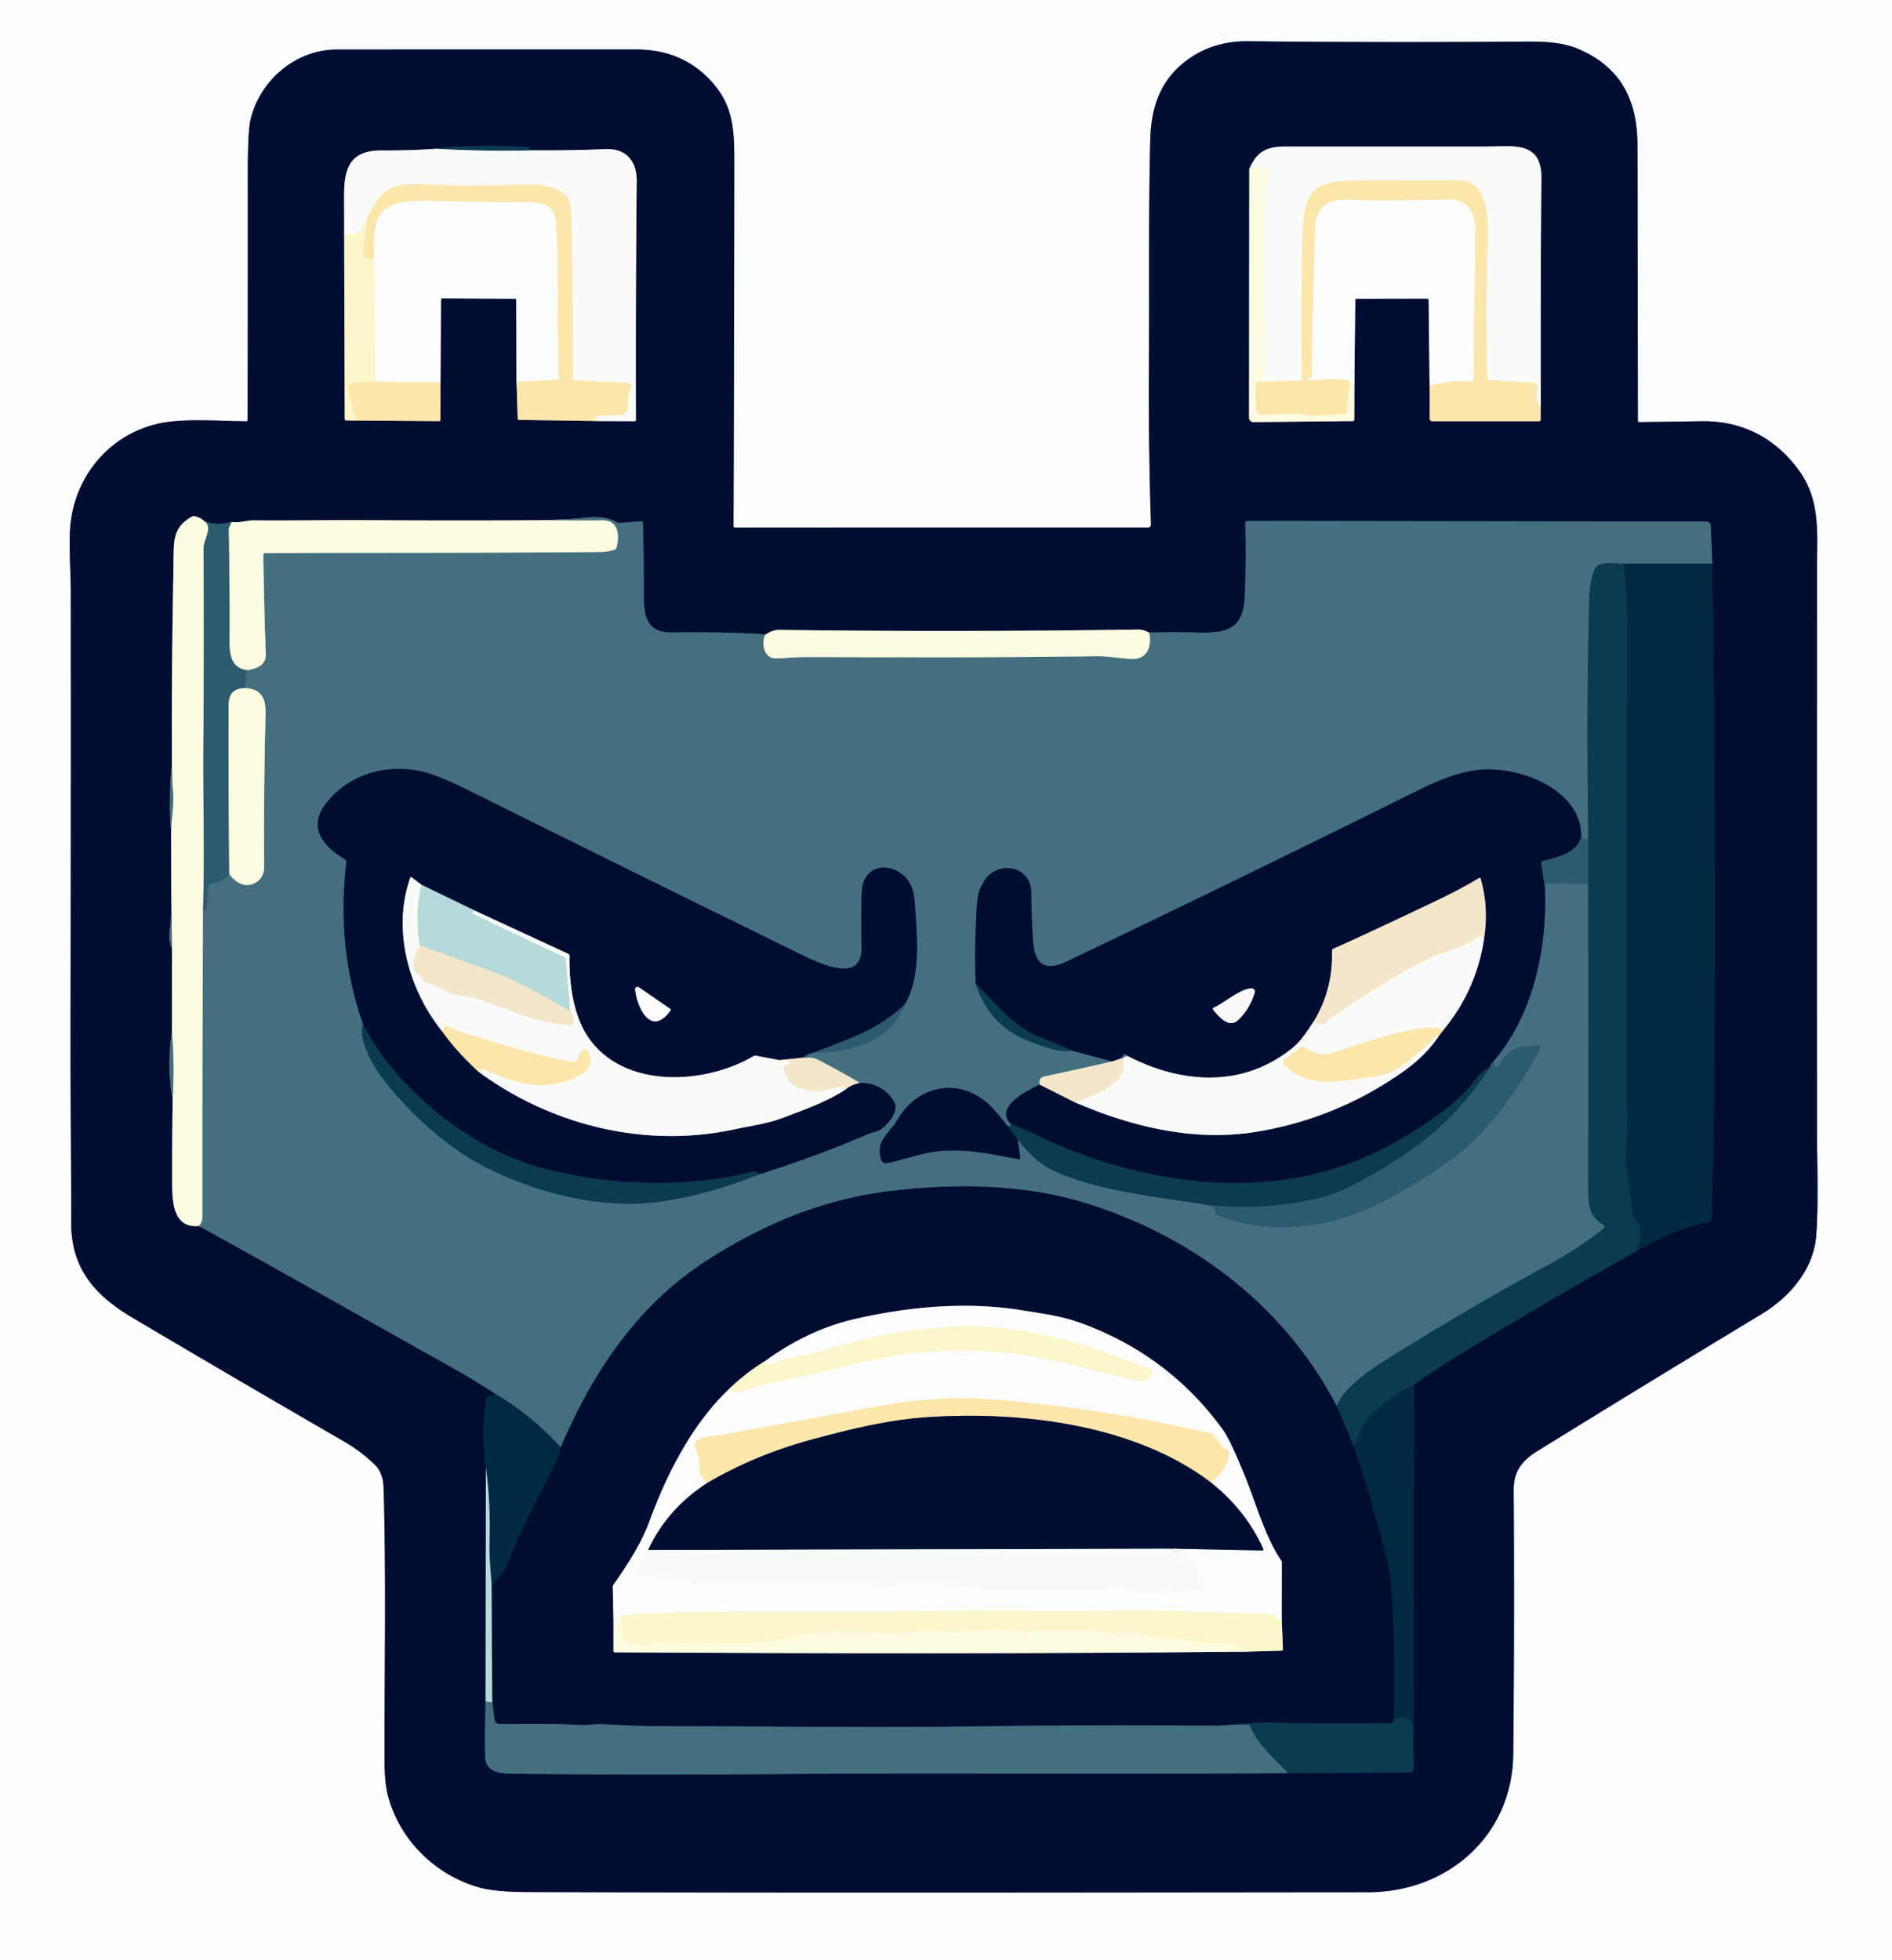 <svg xmlns="http://www.w3.org/2000/svg" viewBox="0 0 668 692"><g stroke-width="2" fill="none"><path stroke="#7e8599" vector-effect="non-scaling-stroke" d="M258.97 185.71q.25-64.88.28-129.74c.01-10.99-.82-18.88-7.44-26.51q-10.39-11.97-27.06-11.98-52.91-.01-105.81.01c-14.7.01-27.3 11.08-30.5 24.81q-.96 4.12-.95 19.93.03 41.23-.06 86.22a.3.3 0 0 1-.31.3c-9.78-.02-22.74-1.21-31.73.95-16.69 4.02-28.3 17.86-30.41 34.55-.83 6.6 0 17.67.01 24.67q.09 76.51-.1 153.01c-.05 23.27.26 46.55.25 69.83-.02 16.28 8.47 25.72 21.77 33.59q37.22 22.03 74.65 43.67 5.81 3.36 10.65 8.03 3.06 2.94 3.22 8.19c.96 32.11.28 64.34.34 96.48q.02 8.04 1.33 12.8c4.3 15.56 17.02 27.89 32.61 32.04q5.45 1.46 16.71 1.5c98.84.35 197.68.15 296.52.07 28.22-.03 51.05-19.94 51.34-48.88q.46-46.53.15-93.06c-.04-6.71 2.94-10.47 8.4-13.85q39.44-24.39 79.13-48.35c10.04-6.06 18.43-15.9 19.29-27.84.88-12.1.26-26.88.26-36.1q-.03-99.81.01-199.62c0-11.91 1.32-23.62-6.26-34.17-8.33-11.57-20.12-17.71-34.32-17.52q-11.02.15-22.12.32-.54.01-.54-.53-.05-48.64-.15-97.28c-.03-15.85-5.8-27.41-20.67-33.88-5.74-2.49-12.34-2.74-18.71-2.69q-49 .4-98-.12-11.63-.13-20.41 5.8c-10.35 6.99-13.91 16.91-14.22 29.03-.65 26.05-.28 52.11-.46 78.18q-.21 29.2.71 57.5.04 1.17-1.14 1.17l-145.72.01q-.55 0-.54-.54"/><path stroke="#7c8495" vector-effect="non-scaling-stroke" d="M153.81 52.54q-9.2.64-18.81.57c-10.85-.08-13.53 5.48-13.51 15.79q.02 7.05.02 14.16"/><path stroke="#7e827f" vector-effect="non-scaling-stroke" d="m121.51 83.06.21 64.82q0 .58.58.58l3.45.02"/><path stroke="#7e7a70" vector-effect="non-scaling-stroke" d="m125.75 148.48 29.22.22q.51 0 .52-.52l.04-13.18"/><path stroke="#7e8599" vector-effect="non-scaling-stroke" d="m155.53 135 .16-29.04q0-.63.63-.63l25.36.15q.59 0 .59.59l.1 28.77"/><path stroke="#7e7a70" vector-effect="non-scaling-stroke" d="m182.37 134.84.41 12.87q.02.54.56.55l28.93.42"/><path stroke="#7c8495" vector-effect="non-scaling-stroke" d="m212.27 148.68 11.73.04q.52 0 .52-.51-.13-42.09.27-84.19c.07-7.08-3.63-11.67-11.03-11.36q-12.36.51-24.74.41"/><path stroke="#062442" vector-effect="non-scaling-stroke" d="M189.02 53.07q-2.05.19-2.32-.7-.11-.36-.49-.39-16.29-1.21-32.4.56"/><path stroke="#829ba4" vector-effect="non-scaling-stroke" d="M189.02 53.07q-17.41.46-35.21-.53"/><path stroke="#faf1d2" vector-effect="non-scaling-stroke" d="m212.27 148.68-1.69-.5a.68.68 0 0 1 .16-1.33l8.24-.44a2.96 2.96 0 0 0 2.79-3.2q-.27-3.26.9-6.25.68-1.7-1.16-1.79l-18.67-.88q-.54-.03-.54-.56-.09-26.99-.5-53.98c-.05-3.1.23-6.9-1.22-9.51-2.54-4.56-10.06-5.19-14.33-5.07-12.12.36-24.33.63-36.44 0-12.01-.63-14.87 1.36-20.17 11.73"/><path stroke="#faf9e1" vector-effect="non-scaling-stroke" d="m129.64 76.9-2.13 4.54a1.05 1.02 6.5 0 1-.75.58l-5.25 1.04"/><path stroke="#fbefbc" vector-effect="non-scaling-stroke" d="m132.61 134.78-7.22.27a2.47 2.47 0 0 0-2.3 3.08l2.66 10.35"/><path stroke="#fcf2d6" vector-effect="non-scaling-stroke" d="m182.37 134.84 14.39-.83q.52-.03.5-.55c-.74-17.75.31-36.76-1.04-55.24-.43-5.75-5.07-6.77-9.97-6.8-10.94-.08-21.87-.17-32.8-.46-17.04-.46-22.42 1.78-21.35 20.1"/><path stroke="#fbefbc" vector-effect="non-scaling-stroke" d="M132.1 91.06q-.61 1.15-3.05-.19a1.64 1.64 0 0 1-.84-1.63l1.43-12.34"/><path stroke="#fcf2d6" vector-effect="non-scaling-stroke" d="m155.53 135-22.92-.22"/><path stroke="#fcfae5" vector-effect="non-scaling-stroke" d="m132.61 134.78-.51-43.72"/><path stroke="#7f858a" vector-effect="non-scaling-stroke" d="m441.07 59.74-.07 87.71a1.58 1.58 0 0 0 1.6 1.59l34.94-.36q.6-.01.61-.62l.04-13.28"/><path stroke="#7e8599" vector-effect="non-scaling-stroke" d="m478.19 134.78.3-28.72q0-.58.59-.58l24.64-.05q.69 0 .69.69l.33 30.08"/><path stroke="#7e7a70" vector-effect="non-scaling-stroke" d="m504.74 136.2.02 11.57a.98.98 0 0 0 .98.98h37.56q.65 0 .65-.64l.03-4.86"/><path stroke="#7c8495" vector-effect="non-scaling-stroke" d="M543.98 143.25q-.07-54.28.24-80.24c.16-13.37-10.14-11.27-19-11.27q-35.65.02-71.31 0c-6.86 0-10.24 1.85-12.84 8"/><path stroke="#faf1d2" vector-effect="non-scaling-stroke" d="M543.98 143.25q-2.21-1.34-1.07-6.27a1.49 1.48-81.8 0 0-1.36-1.82l-16.05-.93q-.38-.02-.39-.41-.63-22.63 0-45.26c.21-7.39 1.77-24.99-10.11-24.92q-19.18.12-38.33.15c-13.86.03-16.36 5.7-16.74 18.65q-.75 25.66-.24 51.4.01.53-.52.55l-13.56.36"/><path stroke="#fbfcec" vector-effect="non-scaling-stroke" d="M445.61 134.75q1.1-8.52.81-17.23c-.47-14.04-.44-27.91-.18-41.96q.12-6.29.68-9.34.03-.19.11-.96.07-.64.76-1.07.43-.26.22-.73-.92-2-.2-4.15a.54.54 0 0 0-.64-.69l-2.74.72q-.45.11-.84-.13-1.04-.65-2.52.53"/><path stroke="#fcf2d6" vector-effect="non-scaling-stroke" d="M504.74 136.2q7.03-1.95 14.95-1.67.6.02.6-.59.24-26.6.56-53.19c.07-5.72-3.02-10.42-9.09-10.3-14.03.28-25.55.54-36.02.04-6.85-.33-11.16 2.69-11.4 10.03q-.87 26.01-1.17 52.05-.01.46-.41.67l-.81.42a.34.34 0 0 0 .18.65c3.73-.21 12.51-1.06 14.45.37"/><path stroke="#fcf1c6" vector-effect="non-scaling-stroke" d="M445.61 134.75q-1.01-.1-1.58.05-.6.15-.67 1.1-.34 4.69.38 9.26a1.49 1.47 84.1 0 0 1.52 1.25q6.53-.29 13.48-.27c1.75 0 3.02.75 4.82.64q5.53-.32 11.21-.63.55-.03.61-.57l1.2-10.9"/><path stroke="#fdfdf0" vector-effect="non-scaling-stroke" d="M476.58 134.68q.96.24 1.61.1"/><path stroke="#223e59" vector-effect="non-scaling-stroke" d="M60.7 270.49q-1.28 11.33-.28 22.77"/><path stroke="#7f858a" vector-effect="non-scaling-stroke" d="m60.42 293.26.07 22.19"/><path stroke="#223e59" vector-effect="non-scaling-stroke" d="M60.49 315.45c-.21 4.37.15 7.96-.47 12.69q-.48 3.61.72 7.02"/><path stroke="#7f858a" vector-effect="non-scaling-stroke" d="m60.74 335.16-.03 29.58"/><path stroke="#223e59" vector-effect="non-scaling-stroke" d="M60.71 364.74q-1.98 11.72.25 23.06"/><path stroke="#7f858a" vector-effect="non-scaling-stroke" d="M60.96 387.8q-.23 14.72-.17 29.53c.02 6.26-.01 16.43 9.45 15.56"/><path stroke="#223e59" vector-effect="non-scaling-stroke" d="M70.24 432.89c30.39 16.75 60.54 33.85 90.82 50.81q5.56 3.12 13.69 8.34"/><path stroke="#001c3c" vector-effect="non-scaling-stroke" d="m174.75 492.04-2.55 1.32q-.44.23-.51.71-2 12.24-.14 24.13"/><path stroke="#5b7486" vector-effect="non-scaling-stroke" d="m171.55 518.2-.1 82.49"/><path stroke="#223e59" vector-effect="non-scaling-stroke" d="M171.45 600.69q-.34 9.7-.17 19.32c.09 5.68 5.06 6.18 9.22 6.24q42.14.59 100.31.1c47.34-.4 112.99.15 174.08-.28"/><path stroke="#062442" vector-effect="non-scaling-stroke" d="m454.89 626.07 42.98-.2a1.2 1.2 0 0 0 1.19-1.2l-.03-13.88"/><path stroke="#001c3c" vector-effect="non-scaling-stroke" d="m499.03 610.79.2-121.89"/><path stroke="#062442" vector-effect="non-scaling-stroke" d="M499.23 488.9q8.12-5.71 15.46-10.21 28.74-17.66 62.57-36.63"/><path stroke="#001c3c" vector-effect="non-scaling-stroke" d="M577.26 442.06c7.56-4.56 16.95-8.9 25.53-10.37q1.59-.28 1.63-2c1.63-76.83 1.01-153.85.16-230.68"/><path stroke="#223e59" vector-effect="non-scaling-stroke" d="m604.58 199.01-.57-13.3a1.63 1.62-1.1 0 0-1.63-1.56l-161.84-.23a.88.88 0 0 0-.88.91q.37 12.51-.16 25.5c-.48 11.74-6.04 13.34-17.05 13.01q-8.35-.24-16.73.02"/><path stroke="#7f858a" vector-effect="non-scaling-stroke" d="M405.72 223.36c-1.15-.58-2.4-1.1-3.78-1.08q-63.47.97-126.94.13-2.13-.02-4.64 1.58"/><path stroke="#223e59" vector-effect="non-scaling-stroke" d="M270.36 223.99q-13.77-.92-33.12-.68c-9.31.12-10.02-6.3-9.96-14.19q.09-12.29-.32-24.61-.02-.5-.51-.46l-7.65.59q-.43.04-.82-.15-4.83-2.39-10.12-1.78c-6.21.72-10.95.78-16.62.98"/><path stroke="#7f858a" vector-effect="non-scaling-stroke" d="M191.24 183.69q-30.97.16-61.95-.02c-12.24-.07-26.57.18-39.88.06-2.42-.02-4.95 1.03-7.61.56"/><path stroke="#173451" vector-effect="non-scaling-stroke" d="M81.8 184.29q-5.55 1.34-9.53-.22"/><path stroke="#7f858a" vector-effect="non-scaling-stroke" d="M72.27 184.07q-1.57-1.33-3.48-1.8-.52-.13-.99.13c-7.17 3.92-6.38 8.96-6.55 17.61q-.72 35.24-.55 70.48"/><path stroke="#95aba8" vector-effect="non-scaling-stroke" d="M72.27 184.07c3.03 2.43-.4 6.23-.39 9.62q.17 35.38-.06 70.75c-.12 18.72.44 37.84-.12 56.82"/><path stroke="#a1b6b0" vector-effect="non-scaling-stroke" d="M71.7 321.26q-.24 54.36-.2 108.74 0 1.35-1.26 2.89m-9.28-45.09q.7-11.57-.25-23.06m.03-29.58-.25-19.71m-.07-22.19c.09-4.5 1.17-9.82.61-14.45-.36-3.01-.21-5.49-.33-8.32m209.66-46.5c-1.75 2.4-.81 8.51 3.39 8.48 2.78-.02 6.7-.47 10-.47 34.46.07 68.97.23 103.42-.31 4.35-.06 9.5 1.05 13.28.94 4.97-.14 6.25-5.25 5.27-9.27"/><path stroke="#224d62" vector-effect="non-scaling-stroke" d="M604.58 199.01h-31.2"/><path stroke="#285568" vector-effect="non-scaling-stroke" d="M573.38 199.01c-3.39-.01-9.37-1.26-10.6 2.5q-1.51 4.62-1.65 9.49c-.85 28.37-.74 56.87-.36 85.27"/><path stroke="#396577" vector-effect="non-scaling-stroke" d="M560.77 296.27q-1.43.28-2.51-.67"/><path stroke="#223e59" vector-effect="non-scaling-stroke" d="M558.26 295.6c.37-16.86-21.72-24.9-35.13-23.86-7.53.58-15.39 3.81-22.35 7.27q-61.84 30.73-124.18 60.49c-7.9 3.77-11.38.76-11.91-7.57q-.54-8.46-.61-16.93c-.07-9.01-11.35-11.5-16.34-4.29-2.9 4.19-2.76 7.58-3.09 13.86q-.61 11.49-.18 22.62"/><path stroke="#285568" vector-effect="non-scaling-stroke" d="M344.47 347.19q4.8 15.81 21.06 21.26c3.55 1.19 8.84 3.39 12.53 2.38"/><path stroke="#223e59" vector-effect="non-scaling-stroke" d="m378.06 370.83 14.63 3.96"/><path stroke="#9caba5" vector-effect="non-scaling-stroke" d="M392.69 374.79q-12.07 2.76-23.76 5.26c-1.72.37-2.14 1.29-1.81 2.92"/><path stroke="#223e59" vector-effect="non-scaling-stroke" d="M367.12 382.97c-4.06 1.9-16.54 7.8-10.04 14.04"/><path stroke="#285568" vector-effect="non-scaling-stroke" d="M357.08 397.01q-.07.6-1.16.81"/><path stroke="#223e59" vector-effect="non-scaling-stroke" d="M355.92 397.82q-3.58-4.45-4.73-5.75c-10.38-11.79-26.28-10.21-34.29 3.23-3.04 5.1-7.74 7.36-5.87 13.91q.53 1.87 2.74 1.37c5.97-1.37 12.09-3.61 17.76-4.13 10.32-.94 18.31 1.08 27.99 2.82a.57.57 0 0 0 .67-.64l-.86-6.31"/><path stroke="#285568" vector-effect="non-scaling-stroke" d="M359.33 402.32q6.1 8.28 13.99 11.63c16.1 6.85 34.46 8.47 52.02 11.34"/><path stroke="#396577" vector-effect="non-scaling-stroke" d="m425.34 425.29 2.83.64a.68.68 0 0 1 .52.54l.33 1.78q.1.52.59.72c14.73 6.12 32.68 5.33 47.45.19 10.18-3.54 22.52-10.87 31.88-17.24 15.54-10.57 25.97-25.18 34.89-41.74a.67.67 0 0 0-.59-.99q-3.77-.02-7.41.91c-3.34.86-5.03 3.75-6.81 6.44a.76.76 0 0 1-1.38-.28l-.29-1.61"/><path stroke="#223e59" vector-effect="non-scaling-stroke" d="M527.35 374.65c14.12-16.39 19.03-40.33 18.07-61.39"/><path stroke="#396577" vector-effect="non-scaling-stroke" d="m545.42 313.26.09-.95q.04-.46.49-.45l14.73.32"/><path stroke="#285568" vector-effect="non-scaling-stroke" d="M560.73 312.18q.17 53.99.01 107.82c-.02 5.67.6 9.67 5.39 12.48a.76.75 41 0 1 .09 1.24c-5.82 4.64-11.34 8.38-18.31 12.18q-27.83 15.14-54.73 31.85c-5.96 3.7-18.01 10.83-21.27 18.69"/><path stroke="#223e59" vector-effect="non-scaling-stroke" d="M471.91 496.44c-18.57-35.7-51.53-60.42-89.66-71.94-20.59-6.22-44.58-6.74-67.29-4.03-23.64 2.82-44.11 11.17-64.13 23.77-25.3 15.92-41.23 39.62-52.85 66.77"/><path stroke="#224d62" vector-effect="non-scaling-stroke" d="M197.98 511.01q-10.12-11.16-23.23-18.97"/><path stroke="#396577" vector-effect="non-scaling-stroke" d="m71.7 321.26.73-.18q.58-.15.62-.74l.52-7.37a.99.98-3.9 0 1 .79-.9q4.76-.94 6.59-3.4"/><path stroke="#a1b6b0" vector-effect="non-scaling-stroke" d="M80.95 308.67q3.74 4.74 7.79 3.6c2.98-.85 4.56-3.19 4.53-6.43q-.23-26.87.49-53.73c.14-5.32-1.37-8.8-7-9.14"/><path stroke="#396577" vector-effect="non-scaling-stroke" d="M86.76 242.97q-.44-3.65.54-6.33"/><path stroke="#a1b6b0" vector-effect="non-scaling-stroke" d="M87.3 236.64c3.73-.62 6.68-2.01 6.54-5.66q-.65-17.47-.86-35.08a.62.62 0 0 1 .62-.62c37.4-.17 76.39.02 118.34-.39q2.85-.03 5.1-.87a1.06 1.05 87.3 0 0 .65-.72c1.07-4.1.77-9.65-4.93-9.56q-6.28.1-21.52-.05"/><path stroke="#95aba8" vector-effect="non-scaling-stroke" d="M86.76 242.97c-4.19.01-6.02 1.86-6.03 6.13q-.09 29.81.22 59.57"/><path stroke="#001c3c" vector-effect="non-scaling-stroke" d="M477.98 510.57q6.55 19.3 11.55 39.55 1.51 6.12 1.87 12.43 1.29 22.27.66 44.81"/><path stroke="#062442" vector-effect="non-scaling-stroke" d="M492.06 607.36q-.02 1.11-1.81 1.11c-13.58.06-27.16.18-40.73-.21q-6.27-.18-12.57.6"/><path stroke="#223e59" vector-effect="non-scaling-stroke" d="M436.95 608.86c-2.96.19-5.99.49-8.94.47q-41.88-.37-83.76.25c-37.77.55-75.63-.09-113.42-.11-6.02-.01-12.05-.39-18.07-.68-2.52-.13-5.27.41-8.03.26-9.45-.49-18.9-.28-28.41-.32a1.74 1.72 86.4 0 1-1.71-1.52l-.84-6.68"/><path stroke="#5b7486" vector-effect="non-scaling-stroke" d="m173.77 600.53-.24-41.12"/><path stroke="#001c3c" vector-effect="non-scaling-stroke" d="M173.53 559.41q4.55-4.08 5.88-7.71c4.54-12.3 11.41-24.31 17.15-36.13q1.08-2.21 1.42-4.56"/><path stroke="#1d4b60" vector-effect="non-scaling-stroke" d="M425.34 425.29q19.86 2.34 39.65-2.09 7.26-1.63 17.27-7.2c19.22-10.7 32.57-21.64 43.83-39.34"/><path stroke="#06334a" vector-effect="non-scaling-stroke" d="M573.38 199.01q1.55 19.28 1.21 38.75c-.49 27.98-.34 55.94-.21 83.93.12 24.91-.28 49.79.11 74.71.08 4.92-.54 10.93-.35 16.43q.01.1.11.14.13.04.21.14.09.09.1.29.31 4.64 1.23 9.2c.63 3.1-.11 6.35 2.86 9.45q.36.37.45.87.88 4.93-1.84 9.14m-78.03 46.84c-7.4 3.68-16.19 9.69-19.2 16.95q-.94 2.27-2.05 4.72"/><path stroke="#062442" vector-effect="non-scaling-stroke" d="m477.98 510.57-6.07-14.13"/><path stroke="#1d4b60" vector-effect="non-scaling-stroke" d="m560.73 312.18.04-15.91"/><path stroke="#5b828f" vector-effect="non-scaling-stroke" d="M173.53 559.41c-.36-4.96-.86-9.72-.7-14.88q.43-13.31-1.28-26.33"/><path stroke="#062442" vector-effect="non-scaling-stroke" d="m359.33 402.32-3.41-4.5"/><path stroke="#173451" vector-effect="non-scaling-stroke" d="M558.26 295.6c-2.15 6.04-8.09 6.86-13.66 8.46q-.54.16-.46.72l1.28 8.48m-18.07 61.39q-1.07.92-1.26 2.01"/><path stroke="#062442" vector-effect="non-scaling-stroke" d="M526.09 376.66q-3.52 2.07-5.78 5.34c-2.06 2.98-5.56 6.14-8.27 8.31-15.38 12.3-33.6 21.74-53.05 25.34-32.09 5.94-66.48-1.51-95.92-16.23q-2.08-1.05-5.99-2.41"/><path stroke="#7a7a7f" vector-effect="non-scaling-stroke" d="m367.12 382.97 12.27 6.18"/><path stroke="#7c8495" vector-effect="non-scaling-stroke" d="M379.39 389.15c20.13 8.71 42.27 14.08 64.13 10.48q28.51-4.69 52.02-21.36 8.02-5.7 12.51-12.56"/><path stroke="#7e7a70" vector-effect="non-scaling-stroke" d="m508.05 365.71 1.5-1.95"/><path stroke="#7c8495" vector-effect="non-scaling-stroke" d="M509.55 363.76q11.67-14.14 14.35-31.97"/><path stroke="#7a7a7f" vector-effect="non-scaling-stroke" d="M523.9 331.79q1.84-11.1-1.12-21.51-.15-.52-.6-.24-6.27 3.86-16.95 8.92-24.14 11.45-34.53 16.06-.43.19-.41.65.4 13.66-6.43 24.96"/><path stroke="#7c8495" vector-effect="non-scaling-stroke" d="M463.86 360.63c-2.33 3.38-4.28 6.7-7.39 9.26-17.31 14.22-38.96 12.94-58.2 3.06"/><path stroke="#223e59" vector-effect="non-scaling-stroke" d="M398.27 372.95q-1.18-1.11-1.65-.35-.39.65-.87 1.17"/><path stroke="#7a7a7f" vector-effect="non-scaling-stroke" d="m395.75 373.77-3.06 1.02"/><path stroke="#062442" vector-effect="non-scaling-stroke" d="M378.06 370.83q-2.61-1.47-10.09-4.29c-9.7-3.65-15.83-11.49-23.5-19.35"/><path stroke="#95aba8" vector-effect="non-scaling-stroke" d="M87.3 236.64c-5.42-.65-6.32-5.09-6.29-10.05q.11-19.75-.28-39.6-.01-.7 1.07-2.7"/><path stroke="#06334a" vector-effect="non-scaling-stroke" d="m499.03 610.79-.9-3.04q-.15-.49-.6-.72-2.51-1.3-5.47.33"/><path stroke="#7da5ac" vector-effect="non-scaling-stroke" d="M173.77 600.53q.68.86-2.32.16"/><path stroke="#285568" vector-effect="non-scaling-stroke" d="m436.95 608.86 3.81.14a.78.78 0 0 1 .7.51c2.14 5.92 8.92 11.98 13.43 16.56"/><path stroke="#9caba5" vector-effect="non-scaling-stroke" d="M396.28 373.92q-.02-.27-.53-.15"/><path stroke="#f6f1e1" vector-effect="non-scaling-stroke" d="M523.9 331.79q-.65-1.95-2.02-.87c-4.2 3.3-12.25 5.17-16.9 7.37-14.28 6.76-23.27 13.46-34.8 20.92-2.11 1.37-2.97 4.2-6.32 1.42"/><path stroke="#faf1d2" vector-effect="non-scaling-stroke" d="M509.55 363.76c-6.23-3.85-31.39 5.63-37.93 7.68-4.15 1.31-7.2 1-10.57-1.4a1.86 1.85 44.1 0 0-2.17.03l-5.35 4a1.33 1.33 0 0 0-.12 2.03c9.32 8.83 20.13 5.37 31.33 4.04 5.31-.63 8.71-2.34 12.56-5.6 2.85-2.42 6.48-4.79 9-8.05q.33-.42.76-.59.68-.27.99-.19"/><path stroke="#f6f1e1" vector-effect="non-scaling-stroke" d="M379.39 389.15q9.46-2.88 14.32-7.15 4.02-3.53 2.57-8.08"/><path stroke="#9eb5bb" vector-effect="non-scaling-stroke" d="M396.28 373.92q.64-1.13 1.99-.97"/><path stroke="#285568" vector-effect="non-scaling-stroke" d="M128.22 361.72c-2.15 4.65 3.7 14.87 6.29 18.28 9.98 13.14 24.14 26.19 39.38 33.36 18.26 8.59 39.96 13.82 60.04 10.79q17.08-2.58 34.26-9.56"/><path stroke="#223e59" vector-effect="non-scaling-stroke" d="M268.19 414.59q19.5-6.13 38.13-14.12 1.07-.46 3.03-.99c3.24-.88 8.4-7.04 6.34-10.47q-3.95-6.57-12.05-6.66"/><path stroke="#9caba5" vector-effect="non-scaling-stroke" d="M303.64 382.35q-7.6-4.44-14.94-8.21c-1.79-.92-3.32-.63-5.26-.68"/><path stroke="#223e59" vector-effect="non-scaling-stroke" d="M283.44 373.46q2.05-1.57 4.28-1.95"/><path stroke="#396577" vector-effect="non-scaling-stroke" d="M287.72 371.51c12.48.17 27.01-3.81 31.64-16.82"/><path stroke="#223e59" vector-effect="non-scaling-stroke" d="M319.36 354.69c5.9-9.41 4.4-24.31 3.63-35.65-.31-4.68-1.41-8.2-5.08-10.77-4.25-2.99-10.25-2.72-12.7 2.36q-.93 1.93-1.03 5.92-.24 8.84.02 17.73c.4 13.58-15.02 5.85-22.45 2.21q-58.66-28.76-117.17-57.83-6.34-3.14-11.64-5.06c-13.28-4.79-28.94-1.42-37.79 10.05-6.75 8.75-.93 15.18 6.71 19.82q.5.31.43.89c-2.23 19.47-.73 38.3 5.93 57.36"/><path stroke="#173451" vector-effect="non-scaling-stroke" d="M319.36 354.69c-9.62 9.2-20.16 12.27-31.64 16.82"/><path stroke="#7a7a7f" vector-effect="non-scaling-stroke" d="m283.44 373.46-8.23.87"/><path stroke="#7c8495" vector-effect="non-scaling-stroke" d="m275.21 374.33-8.27-1.58q-.48-.09-.9.16c-16.79 9.85-44.34 11.64-57.4-5.33-6.11-7.93-7.78-20-7.55-30.07q.01-.49-.43-.7l-32.85-15.21"/><path stroke="#5b7486" vector-effect="non-scaling-stroke" d="m167.81 321.6-19.06-9.23"/><path stroke="#7c8495" vector-effect="non-scaling-stroke" d="m148.75 312.37-3.41-2.59a.31.31 0 0 0-.48.14c-6.45 18.24-.68 39.39 11.2 54.17"/><path stroke="#7e7a70" vector-effect="non-scaling-stroke" d="M156.06 364.09q5.61 7.8 13.13 14.51"/><path stroke="#7c8495" vector-effect="non-scaling-stroke" d="M169.19 378.6c25.75 18.84 58.78 26.96 90.3 20.12 5.54-1.2 11.54-1.97 16.82-3.99 7.69-2.94 15.06-5.45 21.98-9.87"/><path stroke="#7a7a7f" vector-effect="non-scaling-stroke" d="M298.29 384.86q2.1-1.85 5.35-2.51"/><path stroke="#062442" vector-effect="non-scaling-stroke" d="M268.19 414.59q-1.44-1.25-2.72-.88-7.42 2.19-18.47 3.24-28.11 2.67-55.36-4.45c-25.08-6.54-51.87-27.79-63.42-50.78"/><path stroke="#d4e0d2" vector-effect="non-scaling-stroke" d="M201.27 357.14q-17.03-10.29-27.53-14.13-12.25-4.48-25.44-9.18"/><path stroke="#d7ebe8" vector-effect="non-scaling-stroke" d="M148.75 312.37q-2.48 10.9-.45 21.46"/><path stroke="#f6f1e1" vector-effect="non-scaling-stroke" d="M148.3 333.83q-2.76 4.06-2.1 8.58.08.53.51.87l1.55 1.19q.39.3.61.75.89 1.86 2.89 2.01.47.03.85.32c1.49 1.11 3.07 1.21 4.59 2.17 4.1 2.59 7.45 1.41 11.44 3.02 3.73 1.5 7.61 2.4 11.24 3.97q10.42 4.51 21.9 5.25.55.03.63-.51.55-3.28-1.14-4.31"/><path stroke="#d7ebe8" vector-effect="non-scaling-stroke" d="m201.27 357.14-1.53-18.34q-.05-.57-.56-.82l-32.16-15.27a.46.46 0 0 1 .05-.86l.74-.25"/><path stroke="#f6f1e1" vector-effect="non-scaling-stroke" d="m275.21 374.33 2.69.17q.44.03.66.41l.19.31a.39.39 0 0 1-.29.58q-2.07.24-1.66 1.91c1.48 5.93 5.64 7.21 11.13 7.61 3.39.26 6.32-1.51 9.55-1.69q.94-.05.81 1.23"/><path stroke="#faf1d2" vector-effect="non-scaling-stroke" d="M169.19 378.6q.01-.82.24-.95a1.73 1.7 42 0 1 1.59-.07c11.29 5.31 21.66 8.31 33.54 2.17 3.92-2.03 5.18-5.24 2.62-9.03q-.38-.56-.98-.24-1.59.88-1.97 2.81a2.08 2.07-78.6 0 1-2.46 1.64q-16.14-3.34-31.2-8.19c-3.47-1.12-8.6-2.16-12.81-4.52q-.4-.23-.65.16l-1.05 1.71"/><path stroke="#7e8599" vector-effect="non-scaling-stroke" d="M224.25 349.39c.56 5.84 5.39 17.15 12.47 7.44q.27-.38-.11-.64l-11.04-7.58a.85.84 14.3 0 0-1.32.78"/><path stroke="#7c8495" vector-effect="non-scaling-stroke" d="M428.35 356.6c1.97 2.25 5.51 6.79 8.92 3.45q4.12-4.03 5.74-9.64a1.13 1.13 0 0 0-1.09-1.44c-3.91.02-9.48 5.08-13.39 6.81a.52.52 0 0 0-.18.82"/><path stroke="#7e827f" vector-effect="non-scaling-stroke" d="M269.97 480.68q-6.78 4.16-12.44 9.66"/><path stroke="#7e8599" vector-effect="non-scaling-stroke" d="M257.53 490.34c-13.05 12.35-22.01 29.82-28.26 46.92q-3.37 9.23-12.61 22.18-.31.43-.3.95l.25 12.61"/><path stroke="#7f858a" vector-effect="non-scaling-stroke" d="m216.61 573-.02 9.85q0 .57.57.57c74.54.43 149.05.55 223.57-.26"/><path stroke="#7e827f" vector-effect="non-scaling-stroke" d="m440.73 583.16 11.68-.32q.57-.02.55-.59l-.44-10.54"/><path stroke="#7e8599" vector-effect="non-scaling-stroke" d="m452.52 571.71.04-19.91a1.62 1.58 28.4 0 0-.28-.9c-5.59-8.38-8.48-18.94-12.2-28.3q-5.55-13.95-8.37-17.84-18.62-25.66-48.64-37.07c-7.55-2.87-12.98-3.57-22.84-5.13-19.98-3.17-40.57-.93-58.49 3.19q-16.4 3.77-31.77 14.93"/><path stroke="#fcfae5" vector-effect="non-scaling-stroke" d="M452.52 571.71q-1.65.54-1.97-1.05a.74.73 84.2 0 0-.72-.59c-1.52 0-3.05-.34-4.46-.37-14.13-.24-28.69-.97-42.37-.96-44.89.05-89.79.27-134.68.23q-28.46-.04-47.88 1.18-1.7.11-1.1 2.11"/><path stroke="#fdfdf0" vector-effect="non-scaling-stroke" d="M219.34 572.26q-.75 1.38-2.73.74"/><path stroke="#fcfae5" vector-effect="non-scaling-stroke" d="M257.53 490.34q1.6 1.71 3.21 1.18 6.55-2.16 11.87-3.25c10.26-2.09 20.37-4.54 30.53-6.99 19.25-4.63 39.14-5.74 58.7-2.75 14.33 2.19 26.17 6.26 39.38 8.88q4.52.89 5.68-2.73a1 1 0 0 0-.61-1.24c-9.89-3.6-19.88-7.71-30.08-10.3-14.77-3.76-28.97-5.86-43.9-4.53q-5.74.51-14.19 1.68c-10.8 1.5-21.59 4.99-32.31 7.72-3.64.93-9 1.26-13.41 3.75q-.43.24-.91.12-1.85-.45-1.52-1.2"/><path stroke="#fcfad6" vector-effect="non-scaling-stroke" d="M440.73 583.16q-2.53.07-3.71-2.05-.25-.44-.75-.48-6.61-.45-13.21-.64c-2.76-.09-5.07-1.11-7.87-1.48q-.38-.05-.68-.29-.42-.34-.83-.06-.41.29-.91.31-4.21.19-8.05-1.28c-3.85-1.47-7.79-.93-11.73-.51-2.52.27-4.51-.9-6.77-.88q-2.83.03-5.66-.13c-4.1-.23-8.23.56-12.55.01-1.77-.22-3.7.9-5.7.62-10.04-1.38-18.42-.37-27.76-.07-2.92.09-5.79-1.18-9.3-.5-14.68 2.84-31.05-1.95-43.8 2.27q-2.64.87-5.57 1.07c-3.53.23-6.87 1.14-10.28 1.18q-14.97.15-29.93.08c-3.49-.02-9.16.81-13.99-.11q-.51-.1-.77-.55c-1.33-2.21-1.03-4.96-1.57-7.41"/><path stroke="#7e8599" vector-effect="non-scaling-stroke" d="M249.52 523.72q-14.06 9.22-20.68 23.56"/><path stroke="#fafcfb" vector-effect="non-scaling-stroke" d="M228.84 547.28q-2.87 3.81-4.05 7.82a1.33 1.32-78.8 0 0 1.12 1.69c9.69 1.08 19.24 2.09 29.1 2.25q27.27.46 44.43.12 6.5-.12 11.37 1.61c1.42.51 4.34-.81 5.94-.9q13.53-.7 27 .84c7.47.86 19.04-.29 29.78.71 7.13.66 13.45-.34 20.21-.75q2.08-.12 4.23.73c5.59 2.22 9.76 1.17 15.13.52q.34-.04.39.3l.06.45a.21.2-10.3 0 0 .25.17q4.69-1.14 9.48-.82a1.55 1.55 0 0 0 1.64-1.71q-.53-4.96-3.43-8.99-.32-.45-.86-.53-2.46-.38-3.78-2.73-.24-.43-.74-.38-1.09.11-2.15-.2-1.03-.3.03-.42l1.76-.22"/><path stroke="#7e8599" vector-effect="non-scaling-stroke" d="m415.75 546.84 29.79.6q.73.01.43-.65-6.19-13.63-18.49-23.37"/><path stroke="#fcf2d6" vector-effect="non-scaling-stroke" d="M427.48 523.42q5.69-4.18 6.57-10.16.2-1.38-1.18-1.46-.47-.03-.75-.4l-3.5-4.68q-.3-.4-.79-.52-38.95-9.11-78.83-12.19c-10.86-.84-25.58.03-38.07 2.32q-28.32 5.21-56.65 10.41c-1.8.33-10.31.14-8.71 4.45q1.73 4.61 1.46 8.58a1.41 1.4-60.9 0 0 .25.89l2.24 3.06"/><path stroke="#7e7a70" vector-effect="non-scaling-stroke" d="M427.48 523.42c-26.71-20.33-66.29-25.22-99.77-23.05-13.87.9-27.35 4.18-41.19 7.94q-20.03 5.44-37 15.41"/><path stroke="#7c8495" vector-effect="non-scaling-stroke" d="m415.75 546.84-186.91.44"/></g><path fill="#fcfdff" d="M0 0h668v692H0V0zm258.97 185.71q.25-64.88.28-129.74c.01-10.99-.82-18.88-7.44-26.51q-10.39-11.97-27.06-11.98-52.91-.01-105.81.01c-14.7.01-27.3 11.08-30.5 24.81q-.96 4.12-.95 19.93.03 41.23-.06 86.22a.3.3 0 0 1-.31.3c-9.78-.02-22.74-1.21-31.73.95-16.69 4.02-28.3 17.86-30.41 34.55-.83 6.6 0 17.67.01 24.67q.09 76.51-.1 153.01c-.05 23.27.26 46.55.25 69.83-.02 16.28 8.47 25.72 21.77 33.59q37.22 22.03 74.65 43.67 5.81 3.36 10.65 8.03 3.06 2.94 3.22 8.19c.96 32.11.28 64.34.34 96.48q.02 8.04 1.33 12.8c4.3 15.56 17.02 27.89 32.61 32.04q5.45 1.46 16.71 1.5c98.84.35 197.68.15 296.52.07 28.22-.03 51.05-19.94 51.34-48.88q.46-46.53.15-93.06c-.04-6.71 2.94-10.47 8.4-13.85q39.44-24.39 79.13-48.35c10.04-6.06 18.43-15.9 19.29-27.84.88-12.1.26-26.88.26-36.1q-.03-99.81.01-199.62c0-11.91 1.32-23.62-6.26-34.17-8.33-11.57-20.12-17.71-34.32-17.52q-11.02.15-22.12.32-.54.01-.54-.53-.05-48.64-.15-97.28c-.03-15.85-5.8-27.41-20.67-33.88-5.74-2.49-12.34-2.74-18.71-2.69q-49 .4-98-.12-11.63-.13-20.41 5.8c-10.35 6.99-13.91 16.91-14.22 29.03-.65 26.05-.28 52.11-.46 78.18q-.21 29.2.71 57.5.04 1.17-1.14 1.17l-145.72.01q-.55 0-.54-.54z"/><path fill="#000d33" d="m259.51 186.25 145.72-.01q1.18 0 1.14-1.17-.92-28.3-.71-57.5c.18-26.07-.19-52.13.46-78.18.31-12.12 3.87-22.04 14.22-29.03q8.78-5.93 20.41-5.8 49 .52 98 .12c6.37-.05 12.97.2 18.71 2.69 14.87 6.47 20.64 18.03 20.67 33.88q.1 48.64.15 97.28 0 .54.54.53 11.1-.17 22.12-.32c14.2-.19 25.99 5.95 34.32 17.52 7.58 10.55 6.26 22.26 6.26 34.17q-.04 99.81-.01 199.62c0 9.22.62 24-.26 36.1-.86 11.94-9.25 21.78-19.29 27.84q-39.69 23.96-79.13 48.35c-5.46 3.38-8.44 7.14-8.4 13.85q.31 46.53-.15 93.06c-.29 28.94-23.12 48.85-51.34 48.88-98.84.08-197.68.28-296.52-.07q-11.26-.04-16.71-1.5c-15.59-4.15-28.31-16.48-32.61-32.04q-1.31-4.76-1.33-12.8c-.06-32.14.62-64.37-.34-96.48q-.16-5.25-3.22-8.19-4.84-4.67-10.65-8.03-37.43-21.64-74.65-43.67c-13.3-7.87-21.79-17.31-21.77-33.59.01-23.28-.3-46.56-.25-69.83q.19-76.5.1-153.01c-.01-7-.84-18.07-.01-24.67 2.11-16.69 13.72-30.53 30.41-34.55 8.99-2.16 21.95-.97 31.73-.95a.3.3 0 0 0 .31-.3q.09-44.99.06-86.22-.01-15.81.95-19.93c3.2-13.73 15.8-24.8 30.5-24.81q52.9-.02 105.81-.01 16.67.01 27.06 11.98c6.62 7.63 7.45 15.52 7.44 26.51q-.03 64.86-.28 129.74-.01.54.54.54zM153.81 52.54q-9.2.64-18.81.57c-10.85-.08-13.53 5.48-13.51 15.79q.02 7.05.02 14.16l.21 64.82q0 .58.58.58l3.45.02 29.22.22q.51 0 .52-.52l.04-13.18.16-29.04q0-.63.63-.63l25.36.15q.59 0 .59.59l.1 28.77.41 12.87q.02.54.56.55l28.93.42 11.73.04q.52 0 .52-.51-.13-42.09.27-84.19c.07-7.08-3.63-11.67-11.03-11.36q-12.36.51-24.74.41-2.05.19-2.32-.7-.11-.36-.49-.39-16.29-1.21-32.4.56zm287.26 7.2-.07 87.71a1.58 1.58 0 0 0 1.6 1.59l34.94-.36q.6-.01.61-.62l.04-13.28.3-28.72q0-.58.59-.58l24.64-.05q.69 0 .69.69l.33 30.08.02 11.57a.98.98 0 0 0 .98.98h37.56q.65 0 .65-.64l.03-4.86q-.07-54.28.24-80.24c.16-13.37-10.14-11.27-19-11.27q-35.65.02-71.31 0c-6.86 0-10.24 1.85-12.84 8zM60.7 270.49q-1.28 11.33-.28 22.77l.07 22.19c-.21 4.37.15 7.96-.47 12.69q-.48 3.61.72 7.02l-.03 29.58q-1.98 11.72.25 23.06-.23 14.72-.17 29.53c.02 6.26-.01 16.43 9.45 15.56 30.39 16.75 60.54 33.85 90.82 50.81q5.56 3.12 13.69 8.34l-2.55 1.32q-.44.23-.51.71-2 12.24-.14 24.13l-.1 82.49q-.34 9.7-.17 19.32c.09 5.68 5.06 6.18 9.22 6.24q42.14.59 100.31.1c47.34-.4 112.99.15 174.08-.28l42.98-.2a1.2 1.2 0 0 0 1.19-1.2l-.03-13.88.2-121.89q8.12-5.71 15.46-10.21 28.74-17.66 62.57-36.63c7.56-4.56 16.95-8.9 25.53-10.37q1.59-.28 1.63-2c1.63-76.83 1.01-153.85.16-230.68l-.57-13.3a1.63 1.62-1.1 0 0-1.63-1.56l-161.84-.23a.88.88 0 0 0-.88.91q.37 12.51-.16 25.5c-.48 11.74-6.04 13.34-17.05 13.01q-8.35-.24-16.73.02c-1.15-.58-2.4-1.1-3.78-1.08q-63.47.97-126.94.13-2.13-.02-4.64 1.58-13.77-.92-33.12-.68c-9.31.12-10.02-6.3-9.96-14.19q.09-12.29-.32-24.61-.02-.5-.51-.46l-7.65.59q-.43.04-.82-.15-4.83-2.39-10.12-1.78c-6.21.72-10.95.78-16.62.98q-30.97.16-61.95-.02c-12.24-.07-26.57.18-39.88.06-2.42-.02-4.95 1.03-7.61.56q-5.55 1.34-9.53-.22-1.57-1.33-3.48-1.8-.52-.13-.99.13c-7.17 3.92-6.38 8.96-6.55 17.61q-.72 35.24-.55 70.48z"/><path fill="#0c3b50" d="M189.02 53.07q-17.41.46-35.21-.53 16.11-1.77 32.4-.56.38.03.49.39.27.89 2.32.7z"/><path fill="#f8fbf7" d="M543.98 143.25q-2.21-1.34-1.07-6.27a1.49 1.48-81.8 0 0-1.36-1.82l-16.05-.93q-.38-.02-.39-.41-.63-22.63 0-45.26c.21-7.39 1.77-24.99-10.11-24.92q-19.18.12-38.33.15c-13.86.03-16.36 5.7-16.74 18.65q-.75 25.66-.24 51.4.01.53-.52.55l-13.56.36q1.1-8.52.81-17.23c-.47-14.04-.44-27.91-.18-41.96q.12-6.29.68-9.34.03-.19.11-.96.07-.64.76-1.07.43-.26.22-.73-.92-2-.2-4.15a.54.54 0 0 0-.64-.69l-2.74.72q-.45.11-.84-.13-1.04-.65-2.52.53c2.6-6.15 5.98-8 12.84-8q35.66.02 71.31 0c8.86 0 19.16-2.1 19 11.27q-.31 25.96-.24 80.24zm-331.71 5.43-1.69-.5a.68.68 0 0 1 .16-1.33l8.24-.44a2.96 2.96 0 0 0 2.79-3.2q-.27-3.26.9-6.25.68-1.7-1.16-1.79l-18.67-.88q-.54-.03-.54-.56-.09-26.99-.5-53.98c-.05-3.1.23-6.9-1.22-9.51-2.54-4.56-10.06-5.19-14.33-5.07-12.12.36-24.33.63-36.44 0-12.01-.63-14.87 1.36-20.17 11.73l-2.13 4.54a1.05 1.02 6.5 0 1-.75.58l-5.25 1.04q0-7.11-.02-14.16c-.02-10.31 2.66-15.87 13.51-15.79q9.61.07 18.81-.57 17.8.99 35.21.53 12.38.1 24.74-.41c7.4-.31 11.1 4.28 11.03 11.36q-.4 42.1-.27 84.19 0 .51-.52.51l-11.73-.04z"/><path fill="#fdfce0" d="M445.61 134.75q-1.01-.1-1.58.05-.6.15-.67 1.1-.34 4.69.38 9.26a1.49 1.47 84.1 0 0 1.52 1.25q6.53-.29 13.48-.27c1.75 0 3.02.75 4.82.64q5.53-.32 11.21-.63.55-.03.61-.57l1.2-10.9q.96.24 1.61.1l-.04 13.28q-.01.61-.61.62l-34.94.36a1.58 1.58 0 0 1-1.6-1.59l.07-87.71q1.48-1.18 2.52-.53.39.24.84.13l2.74-.72a.54.54 0 0 1 .64.69q-.72 2.15.2 4.15.21.47-.22.73-.69.43-.76 1.07-.08.77-.11.96-.56 3.05-.68 9.34c-.26 14.05-.29 27.92.18 41.96q.29 8.71-.81 17.23z"/><path fill="#fbe6ac" d="m543.98 143.25-.03 4.86q0 .64-.65.64h-37.56a.98.98 0 0 1-.98-.98l-.02-11.57q7.03-1.95 14.95-1.67.6.02.6-.59.24-26.6.56-53.19c.07-5.72-3.02-10.42-9.09-10.3-14.03.28-25.55.54-36.02.04-6.85-.33-11.16 2.69-11.4 10.03q-.87 26.01-1.17 52.05-.01.46-.41.67l-.81.42a.34.34 0 0 0 .18.65c3.73-.21 12.51-1.06 14.45.37l-1.2 10.9q-.06.54-.61.57-5.68.31-11.21.63c-1.8.11-3.07-.64-4.82-.64q-6.95-.02-13.48.27a1.49 1.47 84.1 0 1-1.52-1.25q-.72-4.57-.38-9.26.07-.95.67-1.1.57-.15 1.58-.05l13.56-.36q.53-.02.52-.55-.51-25.74.24-51.4c.38-12.95 2.88-18.62 16.74-18.65q19.15-.03 38.33-.15c11.88-.07 10.32 17.53 10.11 24.92q-.63 22.63 0 45.26.01.39.39.41l16.05.93a1.49 1.48-81.8 0 1 1.36 1.82q-1.14 4.93 1.07 6.27zm-331.71 5.43-28.93-.42q-.54-.01-.56-.55l-.41-12.87 14.39-.83q.52-.03.5-.55c-.74-17.75.31-36.76-1.04-55.24-.43-5.75-5.07-6.77-9.97-6.8-10.94-.08-21.87-.17-32.8-.46-17.04-.46-22.42 1.78-21.35 20.1q-.61 1.15-3.05-.19a1.64 1.64 0 0 1-.84-1.63l1.43-12.34c5.3-10.37 8.16-12.36 20.17-11.73 12.11.63 24.32.36 36.44 0 4.27-.12 11.79.51 14.33 5.07 1.45 2.61 1.17 6.41 1.22 9.51q.41 26.99.5 53.98 0 .53.54.56l18.67.88q1.84.09 1.16 1.79-1.17 2.99-.9 6.25a2.96 2.96 0 0 1-2.79 3.2l-8.24.44a.68.68 0 0 0-.16 1.33l1.69.5z"/><path fill="#fcfdff" d="m504.74 136.2-.33-30.08q0-.69-.69-.69l-24.64.05q-.59 0-.59.58l-.3 28.72q-.65.14-1.61-.1c-1.94-1.43-10.72-.58-14.45-.37a.34.34 0 0 1-.18-.65l.81-.42q.4-.21.41-.67.3-26.04 1.17-52.05c.24-7.34 4.55-10.36 11.4-10.03 10.47.5 21.99.24 36.02-.04 6.07-.12 9.16 4.58 9.09 10.3q-.32 26.59-.56 53.19 0 .61-.6.59-7.92-.28-14.95 1.67zm-322.37-1.36-.1-28.77q0-.59-.59-.59l-25.36-.15q-.63 0-.63.63l-.16 29.04-22.92-.22-.51-43.72c-1.07-18.32 4.31-20.56 21.35-20.1 10.93.29 21.86.38 32.8.46 4.9.03 9.54 1.05 9.97 6.8 1.35 18.48.3 37.49 1.04 55.24q.02.52-.5.55l-14.39.83z"/><path fill="#fbf7cb" d="m129.64 76.9-1.43 12.34a1.64 1.64 0 0 0 .84 1.63q2.44 1.34 3.05.19l.51 43.72-7.22.27a2.47 2.47 0 0 0-2.3 3.08l2.66 10.35-3.45-.02q-.58 0-.58-.58l-.21-64.82 5.25-1.04a1.05 1.02 6.5 0 0 .75-.58l2.13-4.54z"/><path fill="#fbe6ac" d="m132.61 134.78 22.92.22-.04 13.18q-.01.52-.52.52l-29.22-.22-2.66-10.35a2.47 2.47 0 0 1 2.3-3.08l7.22-.27z"/><path fill="#fdfce0" d="M72.27 184.07c3.03 2.43-.4 6.23-.39 9.62q.17 35.38-.06 70.75c-.12 18.72.44 37.84-.12 56.82q-.24 54.36-.2 108.74 0 1.35-1.26 2.89c-9.46.87-9.43-9.3-9.45-15.56q-.06-14.81.17-29.53.7-11.57-.25-23.06l.03-29.58-.25-19.71-.07-22.19c.09-4.5 1.17-9.82.61-14.45-.36-3.01-.21-5.49-.33-8.32q-.17-35.24.55-70.48c.17-8.65-.62-13.69 6.55-17.61q.47-.26.99-.13 1.91.47 3.48 1.8z"/><path fill="#446f7f" d="M270.36 223.99c-1.75 2.4-.81 8.51 3.39 8.48 2.78-.02 6.7-.47 10-.47 34.46.07 68.97.23 103.42-.31 4.35-.06 9.5 1.05 13.28.94 4.97-.14 6.25-5.25 5.27-9.27q8.38-.26 16.73-.02c11.01.33 16.57-1.27 17.05-13.01q.53-12.99.16-25.5a.88.88 0 0 1 .88-.91l161.84.23a1.63 1.62-1.1 0 1 1.63 1.56l.57 13.3h-31.2c-3.39-.01-9.37-1.26-10.6 2.5q-1.51 4.62-1.65 9.49c-.85 28.37-.74 56.87-.36 85.27q-1.43.28-2.51-.67c.37-16.86-21.72-24.9-35.13-23.86-7.53.58-15.39 3.81-22.35 7.27q-61.84 30.73-124.18 60.49c-7.9 3.77-11.38.76-11.91-7.57q-.54-8.46-.61-16.93c-.07-9.01-11.35-11.5-16.34-4.29-2.9 4.19-2.76 7.58-3.09 13.86q-.61 11.49-.18 22.62 4.8 15.81 21.06 21.26c3.55 1.19 8.84 3.39 12.53 2.38l14.63 3.96q-12.07 2.76-23.76 5.26c-1.72.37-2.14 1.29-1.81 2.92-4.06 1.9-16.54 7.8-10.04 14.04q-.07.6-1.16.81-3.58-4.45-4.73-5.75c-10.38-11.79-26.28-10.21-34.29 3.23-3.04 5.1-7.74 7.36-5.87 13.91q.53 1.87 2.74 1.37c5.97-1.37 12.09-3.61 17.76-4.13 10.32-.94 18.31 1.08 27.99 2.82a.57.57 0 0 0 .67-.64l-.86-6.31q6.1 8.28 13.99 11.63c16.1 6.85 34.46 8.47 52.02 11.34l2.83.64a.68.68 0 0 1 .52.54l.33 1.78q.1.52.59.72c14.73 6.12 32.68 5.33 47.45.19 10.18-3.54 22.52-10.87 31.88-17.24 15.54-10.57 25.97-25.18 34.89-41.74a.67.67 0 0 0-.59-.99q-3.77-.02-7.41.91c-3.34.86-5.03 3.75-6.81 6.44a.76.76 0 0 1-1.38-.28l-.29-1.61c14.12-16.39 19.03-40.33 18.07-61.39l.09-.95q.04-.46.49-.45l14.73.32q.17 53.99.01 107.82c-.02 5.67.6 9.67 5.39 12.48a.76.75 41 0 1 .09 1.24c-5.82 4.64-11.34 8.38-18.31 12.18q-27.83 15.14-54.73 31.85c-5.96 3.7-18.01 10.83-21.27 18.69-18.57-35.7-51.53-60.42-89.66-71.94-20.59-6.22-44.58-6.74-67.29-4.03-23.64 2.82-44.11 11.17-64.13 23.77-25.3 15.92-41.23 39.62-52.85 66.77q-10.12-11.16-23.23-18.97-8.13-5.22-13.69-8.34c-30.28-16.96-60.43-34.06-90.82-50.81q1.26-1.54 1.26-2.89-.04-54.38.2-108.74l.73-.18q.58-.15.62-.74l.52-7.37a.99.98-3.9 0 1 .79-.9q4.76-.94 6.59-3.4 3.74 4.74 7.79 3.6c2.98-.85 4.56-3.19 4.53-6.43q-.23-26.87.49-53.73c.14-5.32-1.37-8.8-7-9.14q-.44-3.65.54-6.33c3.73-.62 6.68-2.01 6.54-5.66q-.65-17.47-.86-35.08a.62.62 0 0 1 .62-.62c37.4-.17 76.39.02 118.34-.39q2.85-.03 5.1-.87a1.06 1.05 87.3 0 0 .65-.72c1.07-4.1.77-9.65-4.93-9.56q-6.28.1-21.52-.05c5.67-.2 10.41-.26 16.62-.98q5.29-.61 10.12 1.78.39.19.82.15l7.65-.59q.49-.04.51.46.41 12.32.32 24.61c-.06 7.89.65 14.31 9.96 14.19q19.35-.24 33.12.68zM128.22 361.72c-2.15 4.65 3.7 14.87 6.29 18.28 9.98 13.14 24.14 26.19 39.38 33.36 18.26 8.59 39.96 13.82 60.04 10.79q17.08-2.58 34.26-9.56 19.5-6.13 38.13-14.12 1.07-.46 3.03-.99c3.24-.88 8.4-7.04 6.34-10.47q-3.95-6.57-12.05-6.66-7.6-4.44-14.94-8.21c-1.79-.92-3.32-.63-5.26-.68q2.05-1.57 4.28-1.95c12.48.17 27.01-3.81 31.64-16.82 5.9-9.41 4.4-24.31 3.63-35.65-.31-4.68-1.41-8.2-5.08-10.77-4.25-2.99-10.25-2.72-12.7 2.36q-.93 1.93-1.03 5.92-.24 8.84.02 17.73c.4 13.58-15.02 5.85-22.45 2.21q-58.66-28.76-117.17-57.83-6.34-3.14-11.64-5.06c-13.28-4.79-28.94-1.42-37.79 10.05-6.75 8.75-.93 15.18 6.71 19.82q.5.31.43.89c-2.23 19.47-.73 38.3 5.93 57.36z"/><path fill="#fdfce0" d="M191.24 183.69q15.24.15 21.52.05c5.7-.09 6 5.46 4.93 9.56a1.06 1.05 87.3 0 1-.65.72q-2.25.84-5.1.87c-41.95.41-80.94.22-118.34.39a.62.62 0 0 0-.62.62q.21 17.61.86 35.08c.14 3.65-2.81 5.04-6.54 5.66-5.42-.65-6.32-5.09-6.29-10.05q.11-19.75-.28-39.6-.01-.7 1.07-2.7c2.66.47 5.19-.58 7.61-.56 13.31.12 27.64-.13 39.88-.06q30.98.18 61.95.02z"/><path fill="#2d5a6f" d="M72.27 184.07q3.98 1.56 9.53.22-1.08 2-1.07 2.7.39 19.85.28 39.6c-.03 4.96.87 9.4 6.29 10.05q-.98 2.68-.54 6.33c-4.19.01-6.02 1.86-6.03 6.13q-.09 29.81.22 59.57-1.83 2.46-6.59 3.4a.99.98-3.9 0 0-.79.9l-.52 7.37q-.04.59-.62.74l-.73.18c.56-18.98 0-38.1.12-56.82q.23-35.37.06-70.75c-.01-3.39 3.42-7.19.39-9.62z"/><path fill="#0c3b50" d="M573.38 199.01q1.55 19.28 1.21 38.75c-.49 27.98-.34 55.94-.21 83.93.12 24.91-.28 49.79.11 74.71.08 4.92-.54 10.93-.35 16.43q.01.1.11.14.13.04.21.14.09.09.1.29.31 4.64 1.23 9.2c.63 3.1-.11 6.35 2.86 9.45q.36.37.45.87.88 4.93-1.84 9.14-33.83 18.97-62.57 36.63-7.34 4.5-15.46 10.21c-7.4 3.68-16.19 9.69-19.2 16.95q-.94 2.27-2.05 4.72l-6.07-14.13c3.26-7.86 15.31-14.99 21.27-18.69q26.9-16.71 54.73-31.85c6.97-3.8 12.49-7.54 18.31-12.18a.76.75 41 0 0-.09-1.24c-4.79-2.81-5.41-6.81-5.39-12.48q.16-53.83-.01-107.82l.04-15.91c-.38-28.4-.49-56.9.36-85.27q.14-4.87 1.65-9.49c1.23-3.76 7.21-2.51 10.6-2.5z"/><path fill="#002a44" d="M573.38 199.01h31.2c.85 76.83 1.47 153.85-.16 230.68q-.04 1.72-1.63 2c-8.58 1.47-17.97 5.81-25.53 10.37q2.72-4.21 1.84-9.14-.09-.5-.45-.87c-2.97-3.1-2.23-6.35-2.86-9.45q-.92-4.56-1.23-9.2-.01-.2-.1-.29-.08-.1-.21-.14-.1-.04-.11-.14c-.19-5.5.43-11.51.35-16.43-.39-24.92.01-49.8-.11-74.71-.13-27.99-.28-55.95.21-83.93q.34-19.47-1.21-38.75z"/><path fill="#fdfce0" d="M405.72 223.36c.98 4.02-.3 9.13-5.27 9.27-3.78.11-8.93-1-13.28-.94-34.45.54-68.96.38-103.42.31-3.3 0-7.22.45-10 .47-4.2.03-5.14-6.08-3.39-8.48q2.51-1.6 4.64-1.58 63.47.84 126.94-.13c1.38-.02 2.63.5 3.78 1.08zM86.76 242.97c5.63.34 7.14 3.82 7 9.14q-.72 26.86-.49 53.73c.03 3.24-1.55 5.58-4.53 6.43q-4.05 1.14-7.79-3.6-.31-29.76-.22-59.57c.01-4.27 1.84-6.12 6.03-6.13z"/><path fill="#446f7f" d="M60.7 270.49c.12 2.83-.03 5.31.33 8.32.56 4.63-.52 9.95-.61 14.45q-1-11.44.28-22.77z"/><path fill="#000d33" d="M319.36 354.69c-9.62 9.2-20.16 12.27-31.64 16.82q-2.23.38-4.28 1.95l-8.23.87-8.27-1.58q-.48-.09-.9.16c-16.79 9.85-44.34 11.64-57.4-5.33-6.11-7.93-7.78-20-7.55-30.07q.01-.49-.43-.7l-32.85-15.21-19.06-9.23-3.41-2.59a.31.31 0 0 0-.48.14c-6.45 18.24-.68 39.39 11.2 54.17q5.61 7.8 13.13 14.51c25.75 18.84 58.78 26.96 90.3 20.12 5.54-1.2 11.54-1.97 16.82-3.99 7.69-2.94 15.06-5.45 21.98-9.87q2.1-1.85 5.35-2.51 8.1.09 12.05 6.66c2.06 3.43-3.1 9.59-6.34 10.47q-1.96.53-3.03.99-18.63 7.99-38.13 14.12-1.44-1.25-2.72-.88-7.42 2.19-18.47 3.24-28.11 2.67-55.36-4.45c-25.08-6.54-51.87-27.79-63.42-50.78-6.66-19.06-8.16-37.89-5.93-57.36q.07-.58-.43-.89c-7.64-4.64-13.46-11.07-6.71-19.82 8.85-11.47 24.51-14.84 37.79-10.05q5.3 1.92 11.64 5.06 58.51 29.07 117.17 57.83c7.43 3.64 22.85 11.37 22.45-2.21q-.26-8.89-.02-17.73.1-3.99 1.03-5.92c2.45-5.08 8.45-5.35 12.7-2.36 3.67 2.57 4.77 6.09 5.08 10.77.77 11.34 2.27 26.24-3.63 35.65zm-95.11-5.3c.56 5.84 5.39 17.15 12.47 7.44q.27-.38-.11-.64l-11.04-7.58a.85.84 14.3 0 0-1.32.78zm334.01-53.79c-2.15 6.04-8.09 6.86-13.66 8.46q-.54.16-.46.72l1.28 8.48c.96 21.06-3.95 45-18.07 61.39q-1.07.92-1.26 2.01-3.52 2.07-5.78 5.34c-2.06 2.98-5.56 6.14-8.27 8.31-15.38 12.3-33.6 21.74-53.05 25.34-32.09 5.94-66.48-1.51-95.92-16.23q-2.08-1.05-5.99-2.41c-6.5-6.24 5.98-12.14 10.04-14.04l12.27 6.18c20.13 8.71 42.27 14.08 64.13 10.48q28.51-4.69 52.02-21.36 8.02-5.7 12.51-12.56l1.5-1.95q11.67-14.14 14.35-31.97 1.84-11.1-1.12-21.51-.15-.52-.6-.24-6.27 3.86-16.95 8.92-24.14 11.45-34.53 16.06-.43.19-.41.65.4 13.66-6.43 24.96c-2.33 3.38-4.28 6.7-7.39 9.26-17.31 14.22-38.96 12.94-58.2 3.06q-1.18-1.11-1.65-.35-.39.65-.87 1.17l-3.06 1.02-14.63-3.96q-2.61-1.47-10.09-4.29c-9.7-3.65-15.83-11.49-23.5-19.35q-.43-11.13.18-22.62c.33-6.28.19-9.67 3.09-13.86 4.99-7.21 16.27-4.72 16.34 4.29q.07 8.47.61 16.93c.53 8.33 4.01 11.34 11.91 7.57q62.34-29.76 124.18-60.49c6.96-3.46 14.82-6.69 22.35-7.27 13.41-1.04 35.5 7 35.13 23.86zm-129.91 61c1.97 2.25 5.51 6.79 8.92 3.45q4.12-4.03 5.74-9.64a1.13 1.13 0 0 0-1.09-1.44c-3.91.02-9.48 5.08-13.39 6.81a.52.52 0 0 0-.18.82z"/><path fill="#2d5a6f" d="M558.26 295.6q1.08.95 2.51.67l-.04 15.91-14.73-.32q-.45-.01-.49.45l-.09.95-1.28-8.48q-.08-.56.46-.72c5.57-1.6 11.51-2.42 13.66-8.46z"/><path fill="#f8fbf7" d="M148.75 312.37q-2.48 10.9-.45 21.46-2.76 4.06-2.1 8.58.08.53.51.87l1.55 1.19q.39.3.61.75.89 1.86 2.89 2.01.47.03.85.32c1.49 1.11 3.07 1.21 4.59 2.17 4.1 2.59 7.45 1.41 11.44 3.02 3.73 1.5 7.61 2.4 11.24 3.97q10.42 4.51 21.9 5.25.55.03.63-.51.55-3.28-1.14-4.31l-1.53-18.34q-.05-.57-.56-.82l-32.16-15.27a.46.46 0 0 1 .05-.86l.74-.25 32.85 15.21q.44.21.43.7c-.23 10.07 1.44 22.14 7.55 30.07 13.06 16.97 40.61 15.18 57.4 5.33q.42-.25.9-.16l8.27 1.58 2.69.17q.44.03.66.41l.19.31a.39.39 0 0 1-.29.58q-2.07.24-1.66 1.91c1.48 5.93 5.64 7.21 11.13 7.61 3.39.26 6.32-1.51 9.55-1.69q.94-.05.81 1.23c-6.92 4.42-14.29 6.93-21.98 9.87-5.28 2.02-11.28 2.79-16.82 3.99-31.52 6.84-64.55-1.28-90.3-20.12q.01-.82.24-.95a1.73 1.7 42 0 1 1.59-.07c11.29 5.31 21.66 8.31 33.54 2.17 3.92-2.03 5.18-5.24 2.62-9.03q-.38-.56-.98-.24-1.59.88-1.97 2.81a2.08 2.07-78.6 0 1-2.46 1.64q-16.14-3.34-31.2-8.19c-3.47-1.12-8.6-2.16-12.81-4.52q-.4-.23-.65.16l-1.05 1.71c-11.88-14.78-17.65-35.93-11.2-54.17a.31.31 0 0 1 .48-.14l3.41 2.59z"/><path fill="#f3e6cb" d="M523.9 331.79q-.65-1.95-2.02-.87c-4.2 3.3-12.25 5.17-16.9 7.37-14.28 6.76-23.27 13.46-34.8 20.92-2.11 1.37-2.97 4.2-6.32 1.42q6.83-11.3 6.43-24.96-.02-.46.41-.65 10.39-4.61 34.53-16.06 10.68-5.06 16.95-8.92.45-.28.6.24 2.96 10.41 1.12 21.51z"/><path fill="#b5dad9" d="m148.75 312.37 19.06 9.23-.74.25a.46.46 0 0 0-.05.86l32.16 15.27q.51.25.56.82l1.53 18.34q-17.03-10.29-27.53-14.13-12.25-4.48-25.44-9.18-2.03-10.56.45-21.46z"/><path fill="#446f7f" d="m60.49 315.45.25 19.71q-1.2-3.41-.72-7.02c.62-4.73.26-8.32.47-12.69z"/><path fill="#f8fbf7" d="M523.9 331.79q-2.68 17.83-14.35 31.97c-6.23-3.85-31.39 5.63-37.93 7.68-4.15 1.31-7.2 1-10.57-1.4a1.86 1.85 44.1 0 0-2.17.03l-5.35 4a1.33 1.33 0 0 0-.12 2.03c9.32 8.83 20.13 5.37 31.33 4.04 5.31-.63 8.71-2.34 12.56-5.6 2.85-2.42 6.48-4.79 9-8.05q.33-.42.76-.59.68-.27.99-.19-4.49 6.86-12.51 12.56-23.51 16.67-52.02 21.36c-21.86 3.6-44-1.77-64.13-10.48q9.46-2.88 14.32-7.15 4.02-3.53 2.57-8.08.64-1.13 1.99-.97c19.24 9.88 40.89 11.16 58.2-3.06 3.11-2.56 5.06-5.88 7.39-9.26 3.35 2.78 4.21-.05 6.32-1.42 11.53-7.46 20.52-14.16 34.8-20.92 4.65-2.2 12.7-4.07 16.9-7.37q1.37-1.08 2.02.87z"/><path fill="#f3e6cb" d="M148.3 333.83q13.19 4.7 25.44 9.18 10.5 3.84 27.53 14.13 1.69 1.03 1.14 4.31-.08.54-.63.51-11.48-.74-21.9-5.25c-3.63-1.57-7.51-2.47-11.24-3.97-3.99-1.61-7.34-.43-11.44-3.02-1.52-.96-3.1-1.06-4.59-2.17q-.38-.29-.85-.32-2-.15-2.89-2.01-.22-.45-.61-.75l-1.55-1.19q-.43-.34-.51-.87-.66-4.52 2.1-8.58z"/><path fill="#0c3b50" d="M344.47 347.19c7.67 7.86 13.8 15.7 23.5 19.35q7.48 2.82 10.09 4.29c-3.69 1.01-8.98-1.19-12.53-2.38q-16.26-5.45-21.06-21.26z"/><path fill="#fcfdff" d="M236.72 356.83c-7.08 9.71-11.91-1.6-12.47-7.44a.85.84 14.3 0 1 1.32-.78l11.04 7.58q.38.26.11.64z"/><path fill="#f8fbf7" d="M437.27 360.05c-3.41 3.34-6.95-1.2-8.92-3.45a.52.52 0 0 1 .18-.82c3.91-1.73 9.48-6.79 13.39-6.81a1.13 1.13 0 0 1 1.09 1.44q-1.62 5.61-5.74 9.64z"/><path fill="#2d5a6f" d="M319.36 354.69c-4.63 13.01-19.16 16.99-31.64 16.82 11.48-4.55 22.02-7.62 31.64-16.82z"/><path fill="#0c3b50" d="M128.22 361.72c11.55 22.99 38.34 44.24 63.42 50.78q27.25 7.12 55.36 4.45 11.05-1.05 18.47-3.24 1.28-.37 2.72.88-17.18 6.98-34.26 9.56c-20.08 3.03-41.78-2.2-60.04-10.79-15.24-7.17-29.4-20.22-39.38-33.36-2.59-3.41-8.44-13.63-6.29-18.28z"/><path fill="#fbe6ac" d="M169.19 378.6q-7.52-6.71-13.13-14.51l1.05-1.71q.25-.39.65-.16c4.21 2.36 9.34 3.4 12.81 4.52q15.06 4.85 31.2 8.19a2.08 2.07-78.6 0 0 2.46-1.64q.38-1.93 1.97-2.81.6-.32.98.24c2.56 3.79 1.3 7-2.62 9.03-11.88 6.14-22.25 3.14-33.54-2.17a1.73 1.7 42 0 0-1.59.07q-.23.13-.24.95zm340.36-14.84-1.5 1.95q-.31-.08-.99.19-.43.17-.76.59c-2.52 3.26-6.15 5.63-9 8.05-3.85 3.26-7.25 4.97-12.56 5.6-11.2 1.33-22.01 4.79-31.33-4.04a1.33 1.33 0 0 1 .12-2.03l5.35-4a1.86 1.85 44.1 0 1 2.17-.03c3.37 2.4 6.42 2.71 10.57 1.4 6.54-2.05 31.7-11.53 37.93-7.68z"/><path fill="#446f7f" d="M60.71 364.74q.95 11.49.25 23.06-2.23-11.34-.25-23.06z"/><path fill="#2d5a6f" d="M425.34 425.29q19.86 2.34 39.65-2.09 7.26-1.63 17.27-7.2c19.22-10.7 32.57-21.64 43.83-39.34q.19-1.09 1.26-2.01l.29 1.61a.76.76 0 0 0 1.38.28c1.78-2.69 3.47-5.58 6.81-6.44q3.64-.93 7.41-.91a.67.67 0 0 1 .59.99c-8.92 16.56-19.35 31.17-34.89 41.74-9.36 6.37-21.7 13.7-31.88 17.24-14.77 5.14-32.72 5.93-47.45-.19q-.49-.2-.59-.72l-.33-1.78a.68.68 0 0 0-.52-.54l-2.83-.64z"/><path fill="#446f7f" d="M398.27 372.95q-1.35-.16-1.99.97-.02-.27-.53-.15.48-.52.87-1.17.47-.76 1.65.35z"/><path fill="#f3e6cb" d="M283.44 373.46c1.94.05 3.47-.24 5.26.68q7.34 3.77 14.94 8.21-3.25.66-5.35 2.51.13-1.28-.81-1.23c-3.23.18-6.16 1.95-9.55 1.69-5.49-.4-9.65-1.68-11.13-7.61q-.41-1.67 1.66-1.91a.39.39 0 0 0 .29-.58l-.19-.31q-.22-.38-.66-.41l-2.69-.17 8.23-.87zm112.31.31q.51-.12.53.15 1.45 4.55-2.57 8.08-4.86 4.27-14.32 7.15l-12.27-6.18c-.33-1.63.09-2.55 1.81-2.92q11.69-2.5 23.76-5.26l3.06-1.02z"/><path fill="#0c3b50" d="M526.09 376.66c-11.26 17.7-24.61 28.64-43.83 39.34q-10.01 5.57-17.27 7.2-19.79 4.43-39.65 2.09c-17.56-2.87-35.92-4.49-52.02-11.34q-7.89-3.35-13.99-11.63l-3.41-4.5q1.09-.21 1.16-.81 3.91 1.36 5.99 2.41c29.44 14.72 63.83 22.17 95.92 16.23 19.45-3.6 37.67-13.04 53.05-25.34 2.71-2.17 6.21-5.33 8.27-8.31q2.26-3.27 5.78-5.34z"/><path fill="#000d33" d="m355.92 397.82 3.41 4.5.86 6.31a.57.57 0 0 1-.67.64c-9.68-1.74-17.67-3.76-27.99-2.82-5.67.52-11.79 2.76-17.76 4.13q-2.21.5-2.74-1.37c-1.87-6.55 2.83-8.81 5.87-13.91 8.01-13.44 23.91-15.02 34.29-3.23q1.15 1.3 4.73 5.75zm115.99 98.62 6.07 14.13q6.55 19.3 11.55 39.55 1.51 6.12 1.87 12.43 1.29 22.27.66 44.81-.02 1.11-1.81 1.11c-13.58.06-27.16.18-40.73-.21q-6.27-.18-12.57.6c-2.96.19-5.99.49-8.94.47q-41.88-.37-83.76.25c-37.77.55-75.63-.09-113.42-.11-6.02-.01-12.05-.39-18.07-.68-2.52-.13-5.27.41-8.03.26-9.45-.49-18.9-.28-28.41-.32a1.74 1.72 86.4 0 1-1.71-1.52l-.84-6.68-.24-41.12q4.55-4.08 5.88-7.71c4.54-12.3 11.41-24.31 17.15-36.13q1.08-2.21 1.42-4.56c11.62-27.15 27.55-50.85 52.85-66.77 20.02-12.6 40.49-20.95 64.13-23.77 22.71-2.71 46.7-2.19 67.29 4.03 38.13 11.52 71.09 36.24 89.66 71.94zm-201.94-15.76q-6.78 4.16-12.44 9.66c-13.05 12.35-22.01 29.82-28.26 46.92q-3.37 9.23-12.61 22.18-.31.43-.3.95l.25 12.61-.02 9.85q0 .57.57.57c74.54.43 149.05.55 223.57-.26l11.68-.32q.57-.02.55-.59l-.44-10.54.04-19.91a1.62 1.58 28.4 0 0-.28-.9c-5.59-8.38-8.48-18.94-12.2-28.3q-5.55-13.95-8.37-17.84-18.62-25.66-48.64-37.07c-7.55-2.87-12.98-3.57-22.84-5.13-19.98-3.17-40.57-.93-58.49 3.19q-16.4 3.77-31.77 14.93z"/><path fill="#fcfdff" d="M452.52 571.71q-1.65.54-1.97-1.05a.74.73 84.2 0 0-.72-.59c-1.52 0-3.05-.34-4.46-.37-14.13-.24-28.69-.97-42.37-.96-44.89.05-89.79.27-134.68.23q-28.46-.04-47.88 1.18-1.7.11-1.1 2.11-.75 1.38-2.73.74l-.25-12.61q-.01-.52.3-.95 9.24-12.95 12.61-22.18c6.25-17.1 15.21-34.57 28.26-46.92q1.6 1.71 3.21 1.18 6.55-2.16 11.87-3.25c10.26-2.09 20.37-4.54 30.53-6.99 19.25-4.63 39.14-5.74 58.7-2.75 14.33 2.19 26.17 6.26 39.38 8.88q4.52.89 5.68-2.73a1 1 0 0 0-.61-1.24c-9.89-3.6-19.88-7.71-30.08-10.3-14.77-3.76-28.97-5.86-43.9-4.53q-5.74.51-14.19 1.68c-10.8 1.5-21.59 4.99-32.31 7.72-3.64.93-9 1.26-13.41 3.75q-.43.24-.91.12-1.85-.45-1.52-1.2 15.37-11.16 31.77-14.93c17.92-4.12 38.51-6.36 58.49-3.19 9.86 1.56 15.29 2.26 22.84 5.13q30.02 11.41 48.64 37.07 2.82 3.89 8.37 17.84c3.72 9.36 6.61 19.92 12.2 28.3a1.62 1.58 28.4 0 1 .28.9l-.04 19.91zm-203-47.99q-14.06 9.22-20.68 23.56-2.87 3.81-4.05 7.82a1.33 1.32-78.8 0 0 1.12 1.69c9.69 1.08 19.24 2.09 29.1 2.25q27.27.46 44.43.12 6.5-.12 11.37 1.61c1.42.51 4.34-.81 5.94-.9q13.53-.7 27 .84c7.47.86 19.04-.29 29.78.71 7.13.66 13.45-.34 20.21-.75q2.08-.12 4.23.73c5.59 2.22 9.76 1.17 15.13.52q.34-.04.39.3l.06.45a.21.2-10.3 0 0 .25.17q4.69-1.14 9.48-.82a1.55 1.55 0 0 0 1.64-1.71q-.53-4.96-3.43-8.99-.32-.45-.86-.53-2.46-.38-3.78-2.73-.24-.43-.74-.38-1.09.11-2.15-.2-1.03-.3.03-.42l1.76-.22 29.79.6q.73.01.43-.65-6.19-13.63-18.49-23.37 5.69-4.18 6.57-10.16.2-1.38-1.18-1.46-.47-.03-.75-.4l-3.5-4.68q-.3-.4-.79-.52-38.95-9.11-78.83-12.19c-10.86-.84-25.58.03-38.07 2.32q-28.32 5.21-56.65 10.41c-1.8.33-10.31.14-8.71 4.45q1.73 4.61 1.46 8.58a1.41 1.4-60.9 0 0 .25.89l2.24 3.06z"/><path fill="#fbf7cb" d="M257.53 490.34q5.66-5.5 12.44-9.66-.33.75 1.52 1.2.48.12.91-.12c4.41-2.49 9.77-2.82 13.41-3.75 10.72-2.73 21.51-6.22 32.31-7.72q8.45-1.17 14.19-1.68c14.93-1.33 29.13.77 43.9 4.53 10.2 2.59 20.19 6.7 30.08 10.3a1 1 0 0 1 .61 1.24q-1.16 3.62-5.68 2.73c-13.21-2.62-25.05-6.69-39.38-8.88-19.56-2.99-39.45-1.88-58.7 2.75-10.16 2.45-20.27 4.9-30.53 6.99q-5.32 1.09-11.87 3.25-1.61.53-3.21-1.18z"/><path fill="#002a44" d="m499.23 488.9-.2 121.89-.9-3.04q-.15-.49-.6-.72-2.51-1.3-5.47.33.63-22.54-.66-44.81-.36-6.31-1.87-12.43-5-20.25-11.55-39.55 1.11-2.45 2.05-4.72c3.01-7.26 11.8-13.27 19.2-16.95zm-324.48 3.14q13.11 7.81 23.23 18.97-.34 2.35-1.42 4.56c-5.74 11.82-12.61 23.83-17.15 36.13q-1.33 3.63-5.88 7.71c-.36-4.96-.86-9.72-.7-14.88q.43-13.31-1.28-26.33-1.86-11.89.14-24.13.07-.48.51-.71l2.55-1.32z"/><path fill="#fbe6ac" d="M427.48 523.42c-26.71-20.33-66.29-25.22-99.77-23.05-13.87.9-27.35 4.18-41.19 7.94q-20.03 5.44-37 15.41l-2.24-3.06a1.41 1.4-60.9 0 1-.25-.89q.27-3.97-1.46-8.58c-1.6-4.31 6.91-4.12 8.71-4.45q28.33-5.2 56.65-10.41c12.49-2.29 27.21-3.16 38.07-2.32q39.88 3.08 78.83 12.19.49.12.79.52l3.5 4.68q.28.37.75.4 1.38.08 1.18 1.46-.88 5.98-6.57 10.16z"/><path fill="#000d33" d="M427.48 523.42q12.3 9.74 18.49 23.37.3.66-.43.65l-29.79-.6-186.91.44q6.62-14.34 20.68-23.56 16.97-9.97 37-15.41c13.84-3.76 27.32-7.04 41.19-7.94 33.48-2.17 73.06 2.72 99.77 23.05z"/><path fill="#b5dad9" d="M171.55 518.2q1.71 13.02 1.28 26.33c-.16 5.16.34 9.92.7 14.88l.24 41.12q.68.86-2.32.16l.1-82.49z"/><path fill="#f8fbf7" d="m415.75 546.84-1.76.22q-1.06.12-.03.42 1.06.31 2.15.2.5-.05.74.38 1.32 2.35 3.78 2.73.54.08.86.53 2.9 4.03 3.43 8.99a1.55 1.55 0 0 1-1.64 1.71q-4.79-.32-9.48.82a.21.2-10.3 0 1-.25-.17l-.06-.45q-.05-.34-.39-.3c-5.37.65-9.54 1.7-15.13-.52q-2.15-.85-4.23-.73c-6.76.41-13.08 1.41-20.21.75-10.74-1-22.31.15-29.78-.71q-13.47-1.54-27-.84c-1.6.09-4.52 1.41-5.94.9q-4.87-1.73-11.37-1.61-17.16.34-44.43-.12c-9.86-.16-19.41-1.17-29.1-2.25a1.33 1.32-78.8 0 1-1.12-1.69q1.18-4.01 4.05-7.82l186.91-.44z"/><path fill="#fbf7cb" d="m452.52 571.71.44 10.54q.02.57-.55.59l-11.68.32q-2.53.07-3.71-2.05-.25-.44-.75-.48-6.61-.45-13.21-.64c-2.76-.09-5.07-1.11-7.87-1.48q-.38-.05-.68-.29-.42-.34-.83-.06-.41.29-.91.31-4.21.19-8.05-1.28c-3.85-1.47-7.79-.93-11.73-.51-2.52.27-4.51-.9-6.77-.88q-2.83.03-5.66-.13c-4.1-.23-8.23.56-12.55.01-1.77-.22-3.7.9-5.7.62-10.04-1.38-18.42-.37-27.76-.07-2.92.09-5.79-1.18-9.3-.5-14.68 2.84-31.05-1.95-43.8 2.27q-2.64.87-5.57 1.07c-3.53.23-6.87 1.14-10.28 1.18q-14.97.15-29.93.08c-3.49-.02-9.16.81-13.99-.11q-.51-.1-.77-.55c-1.33-2.21-1.03-4.96-1.57-7.41q-.6-2 1.1-2.11 19.42-1.22 47.88-1.18c44.89.04 89.79-.18 134.68-.23 13.68-.01 28.24.72 42.37.96 1.41.03 2.94.37 4.46.37a.74.73 84.2 0 1 .72.59q.32 1.59 1.97 1.05z"/><path fill="#fdfce0" d="M219.34 572.26c.54 2.45.24 5.2 1.57 7.41q.26.45.77.55c4.83.92 10.5.09 13.99.11q14.96.07 29.93-.08c3.41-.04 6.75-.95 10.28-1.18q2.93-.2 5.57-1.07c12.75-4.22 29.12.57 43.8-2.27 3.51-.68 6.38.59 9.3.5 9.34-.3 17.72-1.31 27.76.07 2 .28 3.93-.84 5.7-.62 4.32.55 8.45-.24 12.55-.01q2.83.16 5.66.13c2.26-.02 4.25 1.15 6.77.88 3.94-.42 7.88-.96 11.73.51q3.84 1.47 8.05 1.28.5-.02.91-.31.41-.28.83.06.3.24.68.29c2.8.37 5.11 1.39 7.87 1.48q6.6.19 13.21.64.5.04.75.48 1.18 2.12 3.71 2.05c-74.52.81-149.03.69-223.57.26q-.57 0-.57-.57l.02-9.85q1.98.64 2.73-.74z"/><path fill="#446f7f" d="m173.77 600.53.84 6.68a1.74 1.72 86.4 0 0 1.71 1.52c9.51.04 18.96-.17 28.41.32 2.76.15 5.51-.39 8.03-.26 6.02.29 12.05.67 18.07.68 37.79.02 75.65.66 113.42.11q41.88-.62 83.76-.25c2.95.02 5.98-.28 8.94-.47l3.81.14a.78.78 0 0 1 .7.51c2.14 5.92 8.92 11.98 13.43 16.56-61.09.43-126.74-.12-174.08.28q-58.17.49-100.31-.1c-4.16-.06-9.13-.56-9.22-6.24q-.17-9.62.17-19.32 3 .7 2.32-.16z"/><path fill="#0c3b50" d="m499.03 610.79.03 13.88a1.2 1.2 0 0 1-1.19 1.2l-42.98.2c-4.51-4.58-11.29-10.64-13.43-16.56a.78.78 0 0 0-.7-.51l-3.81-.14q6.3-.78 12.57-.6c13.57.39 27.15.27 40.73.21q1.79 0 1.81-1.11 2.96-1.63 5.47-.33.45.23.6.72l.9 3.04z"/></svg>